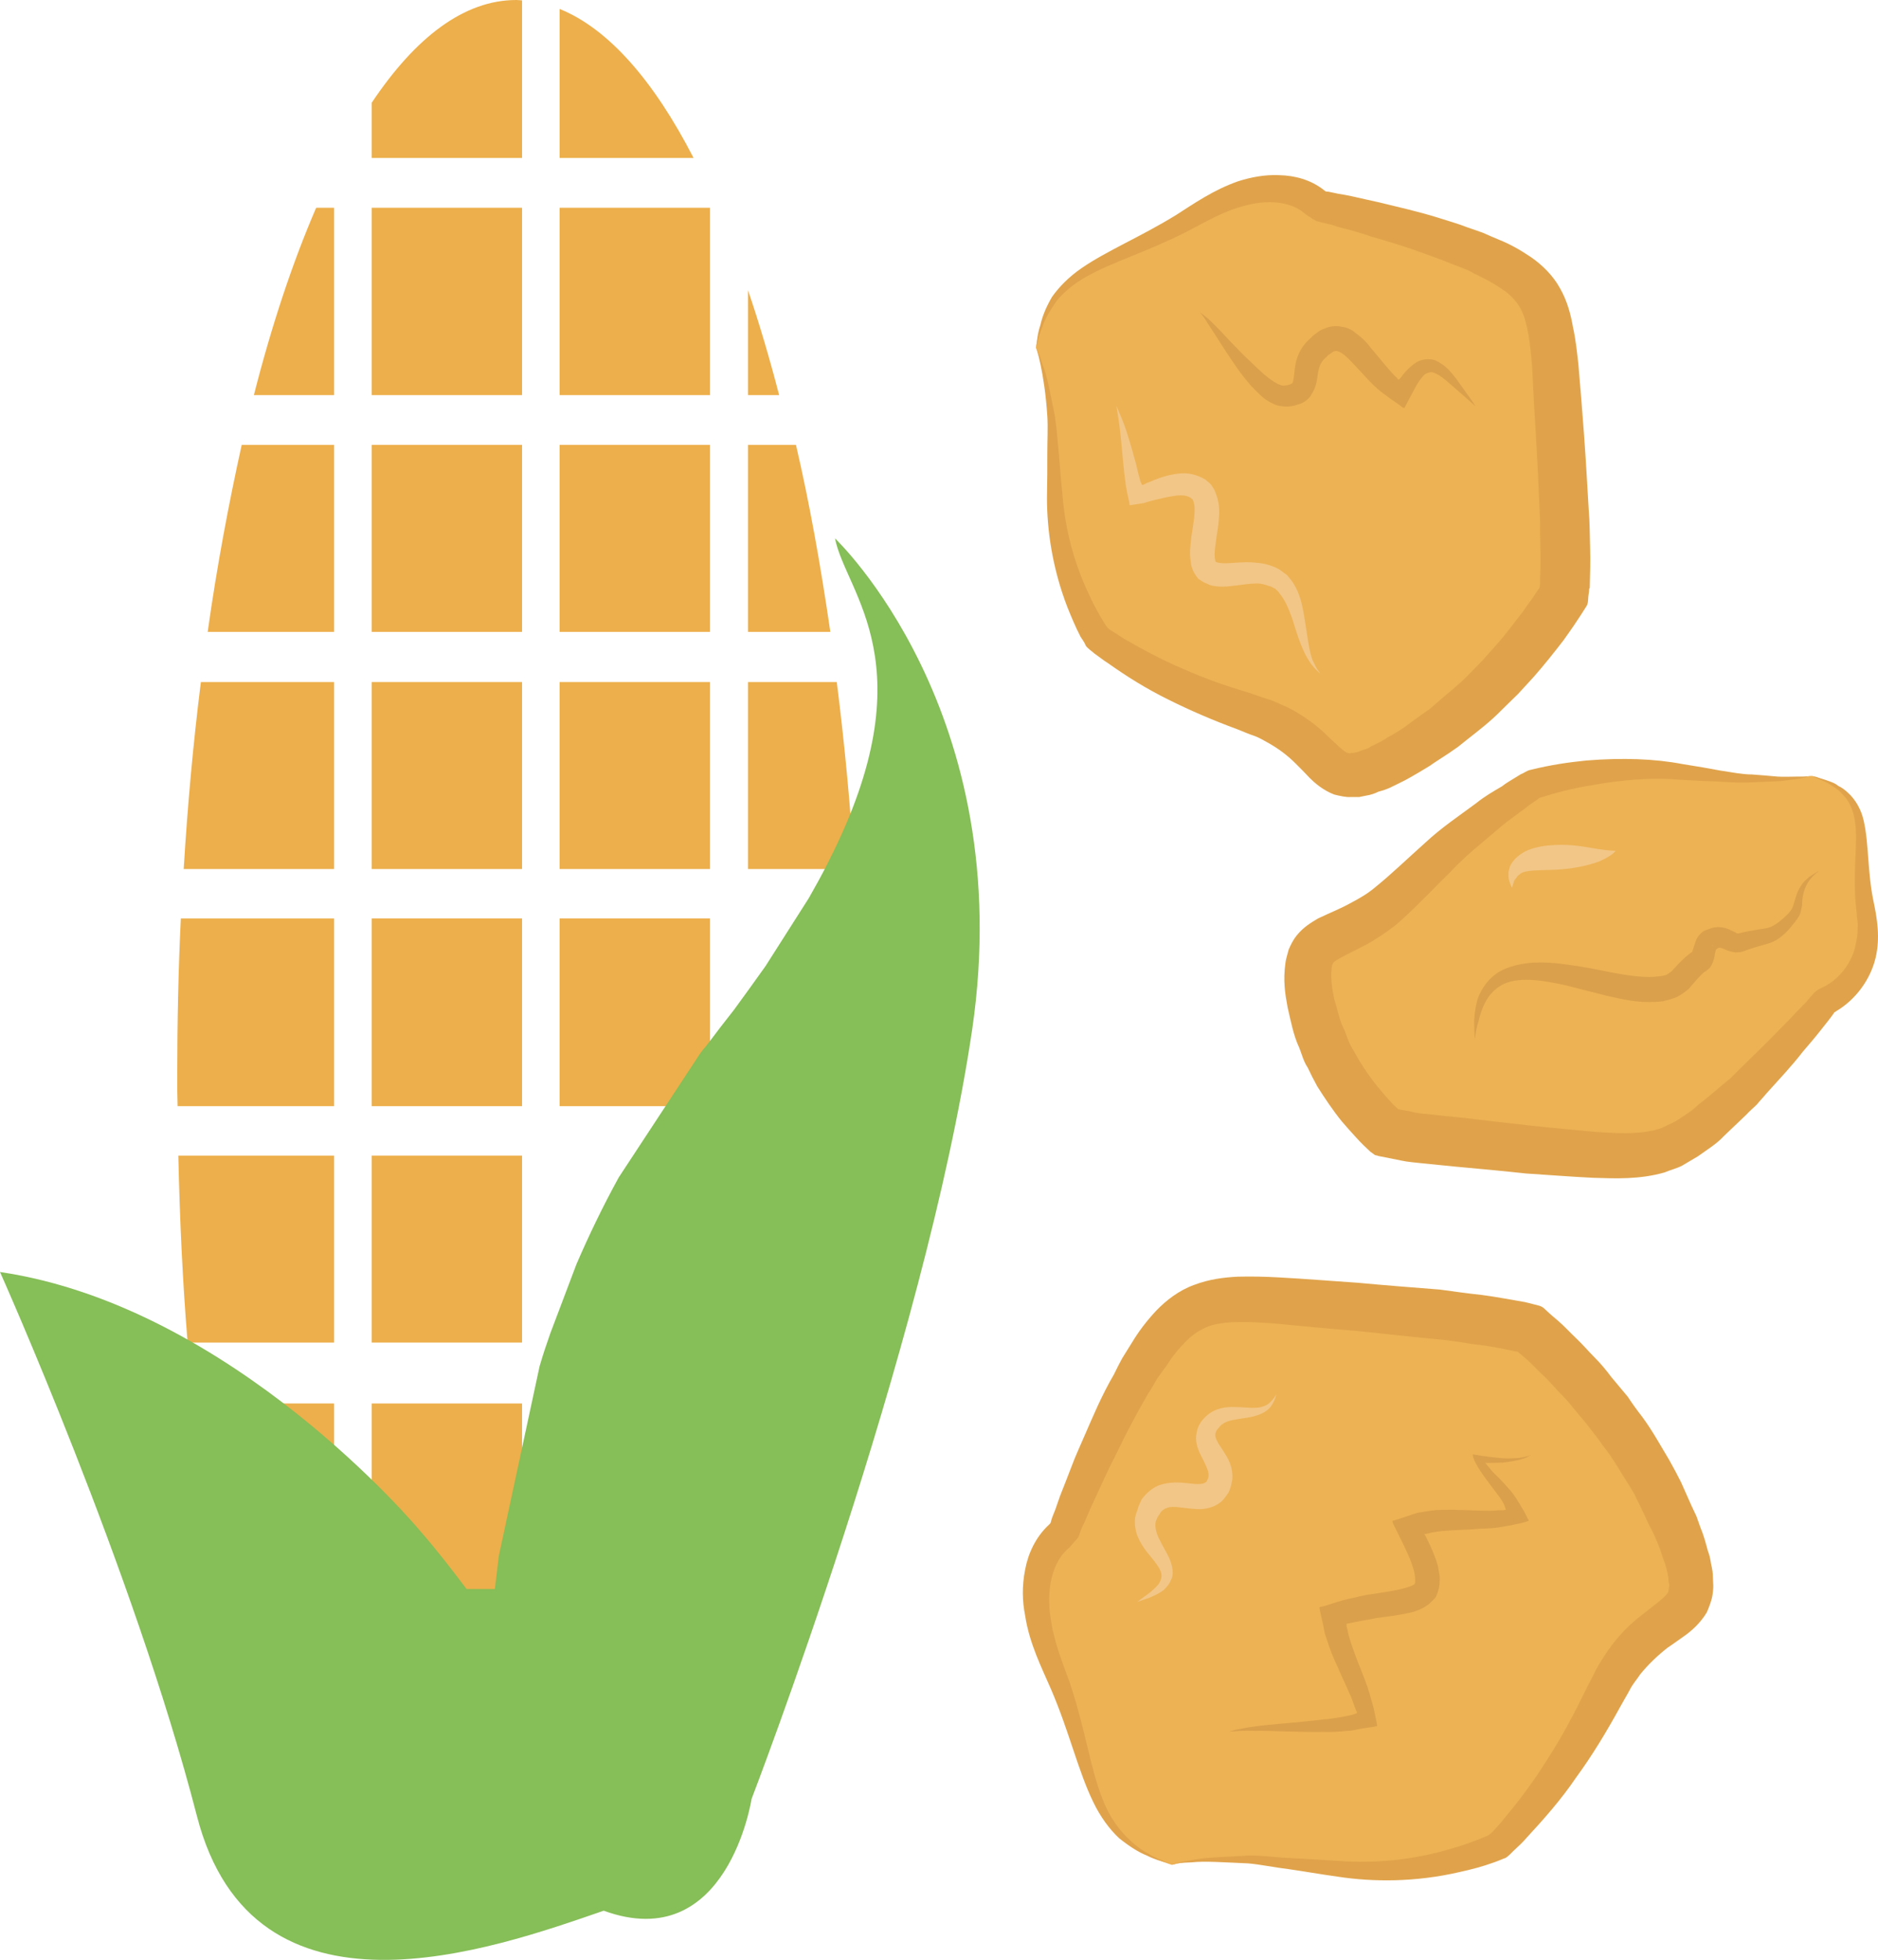 <?xml version="1.0" encoding="UTF-8" standalone="no"?>
<!-- Creator: CorelDRAW Home & Student X7 -->

<svg
   xmlns:dc="http://purl.org/dc/elements/1.1/"
   xmlns:cc="http://creativecommons.org/ns#"
   xmlns:rdf="http://www.w3.org/1999/02/22-rdf-syntax-ns#"
   xmlns:svg="http://www.w3.org/2000/svg"
   xmlns="http://www.w3.org/2000/svg"
   xmlns:sodipodi="http://sodipodi.sourceforge.net/DTD/sodipodi-0.dtd"
   xmlns:inkscape="http://www.inkscape.org/namespaces/inkscape"
   xml:space="preserve"
   width="52.45mm"
   height="54.713mm"
   version="1.1"
   style="clip-rule:evenodd;fill-rule:evenodd;image-rendering:optimizeQuality;shape-rendering:geometricPrecision;text-rendering:geometricPrecision"
   viewBox="0 0 5244.955 5471.326"
   id="svg77"
   sodipodi:docname="2962.svg"
   inkscape:version="0.92.4 (5da689c313, 2019-01-14)"><sodipodi:namedview
   pagecolor="#ffffff"
   bordercolor="#666666"
   borderopacity="1"
   objecttolerance="10"
   gridtolerance="10"
   guidetolerance="10"
   inkscape:pageopacity="0"
   inkscape:pageshadow="2"
   inkscape:window-width="640"
   inkscape:window-height="480"
   id="namedview79"
   showgrid="false"
   inkscape:zoom="0.2102413"
   inkscape:cx="93.543308"
   inkscape:cy="91.70365"
   inkscape:window-x="0"
   inkscape:window-y="0"
   inkscape:window-maximized="0"
   inkscape:current-layer="svg77" />
 <defs
   id="defs4">
  <style
   type="text/css"
   id="style2">
   <![CDATA[
    .fil6 {fill:#86BE57}
    .fil4 {fill:#EDAF4B}
    .fil2 {fill:#DBA04B;fill-rule:nonzero}
    .fil1 {fill:#E0A34B;fill-rule:nonzero}
    .fil5 {fill:#EDAF4B;fill-rule:nonzero}
    .fil0 {fill:#EDB254;fill-rule:nonzero}
    .fil3 {fill:#F2C686;fill-rule:nonzero}
   ]]>
  </style>
 </defs>
 <g
   id="Vrstva_x0020_1"
   transform="translate(-8025,-11805)">
  <g
   id="_573054680">
   <path
   class="fil0"
   d="m 10918,12776 c 0,0 54,110 51,370 -4,259 120,440 120,440 0,0 158,126 427,211 270,84 168,272 443,107 274,-164 433,-437 433,-437 0,0 16,-89 -9,-429 -25,-339 -11,-416 -172,-501 -160,-85 -504,-158 -504,-158 0,0 -102,-122 -339,25 -239,146 -413,136 -450,372 z"
   id="path7"
   inkscape:connector-curvature="0"
   style="fill:#edb254;fill-rule:nonzero" />
   <path
   class="fil1"
   d="m 10919,12776 c 0,0 0,-6 2,-17 1,-11 3,-27 10,-48 5,-22 15,-48 32,-77 19,-27 47,-56 82,-80 71,-49 166,-88 265,-149 47,-30 104,-70 173,-94 35,-11 74,-19 115,-17 42,1 87,12 125,42 1,1 3,2 4,3 0,1 2,0 4,1 h 3 l 10,2 19,4 c 12,2 25,4 38,7 25,6 50,11 76,17 53,13 107,25 162,42 28,9 57,17 85,28 15,5 29,10 43,15 15,7 30,13 44,19 30,12 59,28 90,49 29,20 61,50 81,87 20,35 30,73 36,108 8,36 11,68 15,102 6,67 11,133 16,199 5,69 9,138 13,208 3,35 3,72 4,108 1,35 0,73 -1,111 -2,3 -2,4 -2,9 l -2,15 c -1,11 0,21 -7,30 -14,22 -17,27 -24,37 -12,19 -25,36 -38,55 -27,35 -54,69 -83,102 l -44,48 -46,45 c -30,31 -64,57 -97,83 l -25,20 -26,18 c -18,12 -36,23 -53,35 -18,11 -36,22 -54,32 -17,10 -37,19 -57,29 -9,4 -20,8 -32,11 -10,5 -21,9 -34,11 l -20,4 c -7,0 -15,0 -23,0 -14,1 -31,-3 -47,-7 -31,-12 -54,-32 -68,-46 -13,-14 -26,-27 -39,-40 -23,-23 -47,-41 -75,-57 -13,-7 -27,-16 -42,-21 -15,-5 -31,-12 -46,-18 -68,-25 -133,-53 -193,-83 -61,-30 -117,-65 -169,-102 -13,-8 -25,-18 -38,-27 -5,-5 -18,-13 -24,-22 -2,-6 -5,-10 -8,-15 l -6,-9 c -15,-29 -26,-56 -37,-83 -42,-109 -57,-215 -57,-305 1,-45 1,-86 1,-125 0,-38 2,-73 0,-103 -8,-124 -31,-191 -31,-191 0,0 1,4 5,11 4,9 8,20 13,36 13,32 21,79 34,142 9,61 13,141 22,228 7,85 30,183 77,279 11,24 25,49 39,72 10,15 8,13 19,21 12,7 24,15 36,23 51,29 105,59 165,84 58,26 120,48 185,67 18,6 35,13 53,18 18,5 37,16 55,23 37,19 72,43 103,72 29,28 57,55 65,55 3,0 4,2 8,0 3,0 5,0 7,0 l 8,-2 c 5,-1 13,-4 20,-7 8,-2 14,-4 22,-10 15,-7 31,-14 46,-25 17,-8 32,-19 48,-29 14,-11 30,-22 45,-33 l 23,-16 22,-19 c 28,-25 59,-48 86,-76 l 41,-42 39,-44 c 27,-30 50,-62 75,-94 11,-17 24,-32 34,-49 6,-8 14,-20 11,-17 l 1,-7 c 1,-34 2,-67 1,-101 -1,-35 0,-69 -2,-103 -3,-69 -6,-137 -10,-203 -4,-67 -8,-133 -11,-199 -5,-63 -12,-125 -31,-162 -10,-19 -24,-35 -43,-50 -20,-14 -44,-29 -69,-41 -13,-6 -24,-12 -37,-19 -13,-5 -26,-10 -39,-15 -26,-11 -52,-20 -79,-30 -51,-19 -104,-35 -153,-49 -25,-9 -50,-16 -74,-22 -13,-3 -25,-7 -37,-11 l -18,-4 -23,-6 c -5,-3 -13,-7 -16,-10 -5,-3 -12,-7 -15,-10 -42,-37 -109,-39 -167,-23 -61,15 -111,46 -166,74 -108,55 -207,84 -277,124 -36,20 -63,43 -83,67 -18,25 -32,49 -39,69 -8,20 -13,35 -15,47 -3,10 -4,16 -4,16 z"
   id="path9"
   inkscape:connector-curvature="0"
   style="fill:#e0a34b;fill-rule:nonzero" />
   <path
   class="fil0"
   d="m 11298,17011 c 0,0 130,-40 412,6 283,46 500,-59 500,-59 0,0 165,-150 302,-431 137,-280 324,-138 191,-466 -133,-327 -405,-545 -405,-545 0,0 -96,-33 -471,-61 -375,-30 -455,-58 -575,104 -120,160 -257,525 -257,525 0,0 -150,90 -30,374 121,285 82,474 333,553 z"
   id="path11"
   inkscape:connector-curvature="0"
   style="fill:#edb254;fill-rule:nonzero" />
   <path
   class="fil1"
   d="m 11298,17011 c 0,0 -6,-3 -17,-7 -13,-3 -31,-8 -53,-19 -23,-9 -48,-25 -77,-48 -27,-25 -53,-60 -73,-102 -42,-86 -67,-197 -118,-315 -25,-58 -60,-126 -72,-205 -8,-40 -9,-83 0,-128 8,-44 29,-91 67,-126 1,-1 2,-2 3,-3 1,-1 1,-3 2,-4 l 1,-5 3,-9 8,-20 c 5,-14 9,-26 14,-40 11,-27 21,-54 32,-82 10,-27 23,-55 35,-83 12,-28 25,-57 38,-86 14,-30 28,-58 45,-87 7,-15 15,-30 23,-45 9,-15 19,-30 28,-45 18,-30 40,-59 67,-88 28,-29 64,-57 106,-72 42,-16 83,-21 122,-23 40,-1 77,0 114,2 74,4 147,10 221,15 75,7 152,13 229,19 38,5 78,11 117,15 39,5 80,13 121,20 7,2 10,2 24,6 11,3 23,4 32,14 l 13,12 8,7 13,11 c 20,17 36,35 54,52 18,17 33,35 50,52 17,17 33,36 47,55 15,18 31,37 46,55 13,20 27,39 41,57 28,38 51,80 75,120 l 17,31 16,31 c 9,21 19,42 28,63 l 15,32 11,31 c 9,21 15,44 21,66 5,12 7,25 9,37 3,12 5,24 5,39 l 1,21 c 0,9 -1,17 -2,24 -2,16 -9,33 -16,50 -18,30 -42,51 -60,64 -16,11 -33,24 -50,35 -29,23 -54,47 -76,74 -9,14 -21,27 -29,43 -9,17 -19,33 -27,48 -39,71 -79,137 -123,197 -42,62 -90,116 -138,168 -11,13 -23,24 -37,37 l -10,10 c -5,4 -10,10 -16,11 -14,6 -20,8 -28,11 -33,12 -64,20 -96,27 -125,29 -243,28 -341,13 -50,-7 -95,-15 -137,-21 -41,-5 -79,-13 -112,-16 -69,-3 -123,-7 -159,-3 -18,1 -31,1 -41,3 -9,3 -14,4 -14,4 0,0 5,-3 14,-5 8,-3 22,-5 40,-8 37,-8 90,-9 161,-13 34,-1 72,5 115,7 42,2 87,5 137,8 95,7 206,-1 319,-36 29,-8 58,-19 85,-30 8,-3 16,-7 17,-9 4,-2 4,-3 11,-10 10,-11 21,-23 31,-36 42,-50 83,-105 120,-165 39,-60 73,-124 106,-192 9,-18 19,-36 28,-55 9,-18 22,-36 34,-55 26,-37 59,-72 95,-99 34,-27 70,-53 73,-64 0,-3 2,-5 2,-12 0,-2 1,-4 1,-7 l -2,-10 c 0,-7 -1,-15 -3,-24 -2,-8 -4,-16 -7,-26 -7,-18 -12,-37 -20,-56 l -12,-28 -14,-27 c -9,-19 -17,-38 -27,-57 l -13,-27 -17,-28 c -23,-35 -43,-73 -71,-107 -12,-18 -25,-34 -39,-52 -13,-17 -28,-34 -42,-51 -13,-17 -28,-33 -44,-49 -15,-16 -29,-33 -46,-48 -16,-15 -31,-32 -48,-46 l -13,-11 -5,-4 v 0 c 0,0 5,0 -11,-2 -35,-8 -71,-15 -110,-19 -38,-6 -75,-12 -112,-15 -76,-7 -151,-16 -224,-23 -75,-6 -147,-13 -220,-20 -69,-5 -137,-9 -185,7 -23,9 -43,21 -63,41 -20,20 -40,43 -56,70 -10,12 -18,25 -27,37 -8,14 -16,28 -24,40 -16,28 -31,54 -45,81 -15,27 -28,55 -41,81 -14,27 -27,54 -39,80 -12,26 -24,52 -36,78 -5,12 -11,25 -16,37 l -9,19 -9,25 c -4,5 -9,11 -12,14 -5,6 -9,10 -12,14 -50,40 -63,114 -56,182 2,16 5,33 8,50 5,16 8,33 13,48 10,32 22,64 34,96 43,127 58,240 91,324 16,42 37,75 60,100 24,26 47,44 68,55 21,13 38,19 50,24 11,4 17,8 17,8 z"
   id="path13"
   inkscape:connector-curvature="0"
   style="fill:#e0a34b;fill-rule:nonzero" />
   <path
   class="fil0"
   d="m 13085,13971 c 0,0 -117,26 -344,-9 -227,-35 -435,33 -435,33 0,0 -172,100 -353,287 -181,187 -306,90 -270,311 37,223 214,373 214,373 0,0 73,22 382,46 307,26 368,45 506,-63 139,-107 339,-349 339,-349 0,0 147,-59 112,-253 -35,-193 42,-320 -151,-376 z"
   id="path15"
   inkscape:connector-curvature="0"
   style="fill:#edb254;fill-rule:nonzero" />
   <path
   class="fil1"
   d="m 13085,13971 c 0,0 5,1 13,3 7,3 20,6 36,12 8,3 17,6 25,13 9,4 19,11 28,20 19,17 36,45 43,77 15,65 10,143 28,228 9,43 19,99 5,156 -14,58 -54,115 -110,148 -1,1 -2,2 -3,2 -2,1 -3,2 -3,3 -1,1 -4,6 -8,11 l -10,13 c -8,10 -15,19 -23,29 -14,18 -30,36 -46,55 -30,39 -66,77 -102,117 -8,10 -18,20 -26,30 -10,10 -21,19 -30,29 -21,20 -42,40 -63,60 -19,21 -47,38 -72,56 -15,9 -29,17 -44,26 -15,8 -33,12 -49,19 -70,20 -137,17 -200,15 -62,-3 -124,-8 -187,-12 -64,-7 -129,-13 -195,-19 -34,-3 -67,-7 -100,-10 -17,-2 -34,-3 -53,-7 l -65,-13 c -3,-2 -8,-1 -11,-4 l -11,-8 -19,-18 c -7,-7 -15,-15 -21,-22 -14,-15 -27,-30 -40,-45 -25,-31 -47,-64 -68,-97 -10,-18 -19,-36 -27,-53 -11,-16 -16,-36 -23,-54 -17,-36 -24,-76 -33,-114 -7,-38 -13,-74 -6,-124 1,-10 6,-25 9,-37 6,-14 13,-28 22,-39 20,-25 42,-37 60,-48 36,-17 64,-28 89,-42 27,-14 51,-28 73,-47 41,-33 91,-81 137,-122 46,-43 96,-76 143,-111 22,-18 48,-33 72,-47 11,-9 24,-16 35,-23 l 18,-11 c 7,-2 16,-10 27,-12 57,-14 106,-21 156,-26 100,-8 190,-5 268,10 38,6 74,12 105,18 33,5 62,11 89,11 27,2 51,4 72,6 20,1 38,0 51,0 15,0 26,0 33,-1 7,-1 11,-1 11,-1 0,0 -4,1 -10,2 -7,2 -18,5 -33,7 -14,1 -31,5 -52,6 -21,1 -45,2 -73,3 -27,2 -57,0 -91,-2 -33,-1 -68,-3 -107,-5 -75,-7 -161,-1 -253,16 -46,7 -96,20 -140,34 -3,1 -3,2 -10,7 l -15,10 c -10,8 -21,16 -32,24 -21,16 -43,31 -64,50 -42,36 -87,71 -127,114 -43,42 -81,83 -136,134 -26,24 -56,44 -87,63 -31,18 -65,33 -88,46 -11,6 -19,12 -19,14 -2,3 -1,5 -3,7 0,3 -1,5 -1,10 -3,20 1,53 7,82 10,30 14,60 29,88 6,14 10,30 18,44 l 24,42 c 17,27 35,54 57,79 11,14 22,26 33,38 6,7 12,12 18,17 1,2 -1,1 2,1 l 34,6 c 13,4 29,6 46,7 32,4 64,7 96,10 64,8 128,15 190,22 63,7 123,12 184,18 60,4 115,6 159,-4 11,-3 22,-5 33,-11 10,-5 21,-10 31,-15 22,-15 44,-27 63,-46 21,-16 41,-33 61,-50 10,-8 20,-17 30,-25 9,-9 18,-18 27,-27 37,-36 73,-71 107,-106 17,-17 34,-34 49,-51 9,-8 16,-17 25,-25 8,-10 16,-19 25,-29 4,-3 7,-6 10,-8 4,-2 9,-5 12,-6 44,-21 73,-58 88,-99 6,-21 11,-43 11,-65 1,-11 0,-21 -2,-32 0,-10 -2,-22 -3,-34 -9,-94 6,-172 -2,-231 -4,-30 -14,-54 -29,-72 -8,-8 -15,-17 -23,-22 -8,-6 -16,-10 -23,-15 -14,-8 -27,-12 -34,-15 -7,-4 -12,-6 -12,-6 z"
   id="path17"
   inkscape:connector-curvature="0"
   style="fill:#e0a34b;fill-rule:nonzero" />
   <path
   class="fil2"
   d="m 12304,15865 c 0,0 -3,2 -9,5 -5,3 -13,7 -26,10 -11,3 -28,6 -46,8 -16,1 -32,1 -47,1 0,0 -5,-1 -2,1 l 4,5 c 2,2 4,5 7,8 5,7 10,12 15,17 7,6 28,28 45,48 8,9 20,28 31,47 6,9 11,20 16,30 l 2,3 1,2 c -1,1 -2,1 -2,1 l -8,3 -16,4 c -11,2 -23,5 -35,7 l -18,3 -12,2 c -17,2 -33,2 -49,3 -34,3 -68,3 -100,6 -17,1 -34,5 -47,8 -4,0 -3,1 -4,1 -1,0 -1,1 1,3 -1,-3 25,46 36,86 l 3,18 c 2,7 2,13 2,20 -1,8 0,14 -2,22 -2,9 -5,17 -8,25 -5,7 -12,13 -18,19 -6,6 -13,9 -19,13 -12,6 -25,11 -36,13 -34,8 -65,11 -94,15 -15,3 -30,6 -43,8 -12,2 -23,5 -35,7 -2,1 -7,0 -5,4 v 5 c 1,3 3,11 4,17 6,26 16,51 25,76 10,25 20,49 29,75 4,12 8,25 11,37 l 3,10 c 1,3 2,9 4,15 2,9 4,20 6,29 l 3,15 v 3 c 0,1 -2,1 -3,1 l -8,2 c -9,1 -19,3 -29,4 -22,4 -29,7 -42,7 -23,2 -45,4 -66,3 -83,1 -148,-4 -195,-3 -23,-1 -40,0 -52,1 -13,1 -19,1 -19,1 0,0 6,-1 18,-5 13,-2 29,-6 52,-9 47,-7 114,-10 194,-20 20,-1 41,-5 62,-9 10,-1 25,-6 25,-6 3,-2 9,-1 6,-6 -2,-6 -5,-11 -7,-18 -4,-10 -7,-22 -13,-33 -10,-24 -22,-48 -32,-72 -12,-25 -23,-51 -32,-81 -2,-8 -5,-12 -7,-24 -2,-13 -5,-25 -8,-38 l -4,-19 -1,-5 c 0,-1 0,-3 2,-3 l 10,-2 38,-12 17,-5 12,-3 23,-5 c 15,-4 31,-7 46,-9 31,-5 62,-9 88,-16 16,-4 30,-10 30,-13 2,-2 2,-17 -1,-32 -9,-34 -20,-56 -54,-125 l -5,-10 c -1,-3 -5,-9 1,-9 l 25,-8 c 17,-5 34,-13 49,-15 23,-4 41,-7 60,-7 36,-1 71,1 103,2 15,0 31,1 46,0 l 10,-1 h 6 8 l 4,-1 c 2,0 4,0 2,-1 l -2,-8 c -2,-5 -3,-8 -11,-21 -24,-34 -78,-97 -79,-125 34,6 63,9 84,11 19,1 33,0 46,-1 12,-2 21,-4 27,-6 6,-2 9,-4 9,-4 z"
   id="path19"
   inkscape:connector-curvature="0"
   style="fill:#dba04b;fill-rule:nonzero" />
   <path
   class="fil3"
   d="m 11590,15697 c -1,0 -2,15 -16,35 -9,11 -23,20 -41,25 -18,6 -38,7 -58,11 -20,3 -37,9 -47,24 -7,6 -9,15 -9,20 0,5 3,12 9,23 6,9 14,21 23,36 8,14 17,34 16,60 0,5 -2,11 -3,17 -1,6 -3,11 -5,17 -2,6 -5,10 -8,14 l -6,8 c -2,3 -5,6 -8,9 -20,18 -48,23 -67,22 -40,-2 -67,-10 -84,-4 -8,2 -13,6 -19,12 -2,5 -6,9 -9,14 -2,5 -5,11 -5,12 -4,16 2,37 14,58 10,21 25,41 31,67 3,13 4,28 -3,39 -4,12 -12,19 -19,27 -14,11 -29,17 -40,22 -23,8 -35,12 -35,12 0,0 10,-8 30,-22 9,-7 20,-16 30,-28 8,-13 11,-25 4,-39 -7,-15 -22,-32 -39,-53 -15,-21 -35,-50 -31,-92 2,-13 6,-19 8,-27 2,-9 7,-17 11,-26 12,-16 30,-33 52,-40 43,-13 80,-2 104,-2 12,0 19,-2 22,-5 1,0 1,0 2,-1 1,-2 3,-4 3,-6 1,-1 1,-3 2,-4 1,-2 1,-3 1,-6 3,-12 -10,-36 -25,-66 -6,-14 -13,-34 -8,-55 3,-21 15,-36 27,-47 25,-23 57,-26 79,-25 23,0 41,3 57,2 14,0 27,-4 36,-10 18,-14 23,-28 24,-28 z"
   id="path21"
   inkscape:connector-curvature="0"
   style="fill:#f2c686;fill-rule:nonzero" />
   <path
   class="fil3"
   d="m 11712,13686 c 0,0 -3,-4 -9,-9 -5,-5 -14,-14 -22,-27 -17,-25 -32,-68 -47,-118 -9,-25 -19,-51 -36,-71 -3,-6 -10,-10 -12,-13 -4,-1 -10,-6 -17,-7 -11,-4 -24,-8 -38,-7 -15,0 -32,3 -50,5 -19,2 -39,6 -65,2 -7,-1 -14,-3 -21,-7 -7,-2 -14,-7 -23,-13 -6,-7 -12,-16 -15,-23 -3,-8 -6,-15 -6,-22 -5,-28 -1,-50 1,-71 6,-40 14,-80 6,-100 0,-2 -2,-4 -2,-5 0,-1 1,0 -2,-2 -4,-4 -8,-6 -14,-8 -10,-3 -25,-3 -39,0 -15,2 -31,6 -48,10 -10,3 -22,5 -32,9 -14,3 -27,4 -38,6 -4,2 -4,-3 -4,-6 l -2,-10 -4,-18 c -2,-11 -5,-26 -5,-31 -2,-15 -4,-29 -5,-42 -5,-53 -9,-96 -13,-125 -5,-30 -7,-45 -7,-45 0,0 6,14 18,43 11,27 23,69 37,120 3,14 6,27 10,40 2,10 3,10 4,12 1,2 1,5 3,6 4,-1 6,-2 8,-3 l 3,-2 11,-4 c 15,-7 32,-13 51,-18 20,-4 42,-9 67,-3 13,3 25,8 37,15 4,5 14,10 18,18 5,7 8,13 10,19 11,27 11,51 9,73 -1,22 -6,42 -8,62 -3,19 -5,37 -3,48 1,6 2,8 1,8 -1,-1 0,0 2,2 2,1 5,1 8,2 23,5 65,-5 104,0 21,1 42,7 60,16 10,5 15,11 26,18 8,10 13,15 18,23 20,32 25,63 30,90 9,53 13,95 23,123 6,13 11,23 15,29 5,6 7,11 7,11 z"
   id="path23"
   inkscape:connector-curvature="0"
   style="fill:#f2c686;fill-rule:nonzero" />
   <path
   class="fil2"
   d="m 12146,12939 c 0,0 -12,-10 -33,-29 -11,-9 -24,-21 -38,-33 -15,-13 -33,-29 -51,-33 -8,0 -13,2 -21,7 -7,8 -14,16 -21,28 -11,21 -23,42 -34,64 -1,2 -2,0 -5,0 l -4,-3 -8,-6 -17,-12 c -6,-3 -12,-9 -18,-13 l -15,-11 c -27,-22 -51,-51 -75,-76 -12,-13 -24,-25 -35,-32 -11,-6 -13,-6 -21,-4 -3,1 -9,7 -15,10 -4,5 -11,10 -14,14 -8,9 -12,19 -15,36 -3,15 -2,36 -20,63 -8,13 -24,23 -36,25 -12,5 -24,6 -33,6 -8,0 -28,-2 -36,-8 -10,-4 -19,-10 -26,-15 -14,-12 -25,-24 -36,-35 -21,-24 -37,-46 -51,-67 -29,-42 -50,-78 -66,-101 -14,-24 -25,-36 -25,-36 0,0 14,8 34,28 21,20 48,51 84,87 17,16 37,36 58,55 20,17 47,37 61,33 14,-1 21,-6 21,-8 2,-3 4,-18 6,-38 2,-19 9,-46 26,-67 8,-11 16,-16 24,-25 10,-7 18,-16 34,-21 6,-3 14,-5 22,-6 8,-1 16,-1 24,1 9,1 16,3 22,6 7,3 13,7 17,11 20,14 34,29 45,44 24,28 44,54 66,77 l 5,4 v 0 c 0,1 1,2 1,2 1,1 3,4 4,4 l 4,-3 c 0,-1 1,-1 1,-2 1,0 5,-5 7,-9 10,-12 23,-25 37,-34 16,-10 38,-12 54,-6 30,14 44,34 57,50 12,17 22,30 30,42 17,23 25,36 25,36 z"
   id="path25"
   inkscape:connector-curvature="0"
   style="fill:#dba04b;fill-rule:nonzero" />
   <path
   class="fil2"
   d="m 13103,14237 c 4,2 -45,22 -45,95 -1,5 -2,9 -3,15 -1,6 -3,11 -6,16 -7,12 -13,18 -20,27 -7,9 -15,18 -26,27 -10,9 -24,17 -36,21 -28,8 -47,13 -77,24 -6,2 -12,1 -18,2 -6,-1 -12,-2 -18,-4 -9,-3 -14,-6 -20,-8 -9,-3 -9,-1 -16,3 l -12,-13 c 0,0 0,0 0,0 0,1 1,2 2,3 4,4 14,9 11,7 -1,3 -3,8 -4,13 -1,6 -2,14 -5,23 -2,5 -4,11 -9,18 -6,6 -16,15 -27,17 4,-1 8,-3 13,-6 -16,13 -26,26 -46,49 -12,10 -29,23 -46,27 -9,4 -16,4 -25,7 -7,1 -14,2 -23,2 -50,3 -93,-8 -134,-17 -40,-10 -78,-20 -114,-29 -71,-16 -137,-25 -180,-1 -44,24 -58,73 -65,102 -5,15 -7,28 -8,36 -1,8 -2,13 -2,13 0,0 0,-5 -1,-13 0,-8 -1,-21 -1,-38 1,-16 3,-36 9,-59 8,-23 23,-50 49,-70 26,-20 62,-29 98,-33 35,-3 73,0 112,6 38,5 78,13 117,21 39,7 80,14 116,12 12,-1 23,-2 31,-4 8,-2 11,-6 19,-11 13,-14 33,-37 54,-52 l 34,-23 -17,36 c 0,0 1,0 -6,-6 l -9,-6 c 0,1 0,0 1,-1 1,-3 3,-8 5,-15 2,-6 4,-13 8,-23 2,-4 5,-9 10,-14 6,-7 14,-12 22,-13 -3,1 -6,2 -8,3 11,-5 21,-9 35,-10 12,0 25,3 33,7 9,4 16,8 19,9 2,2 3,2 6,2 22,-6 54,-11 74,-14 21,-3 36,-15 52,-29 16,-14 25,-24 29,-41 5,-16 9,-33 18,-46 7,-13 18,-22 25,-28 17,-11 25,-16 25,-16 z"
   id="path27"
   inkscape:connector-curvature="0"
   style="fill:#dba04b;fill-rule:nonzero" />
   <path
   class="fil3"
   d="m 12537,14180 c 0,0 -3,5 -10,10 -8,6 -20,13 -36,20 -32,12 -77,21 -122,23 -45,2 -81,0 -98,11 -2,3 -5,4 -7,6 -2,2 -3,4 -4,6 -5,4 -7,9 -8,14 -3,8 -4,13 -4,13 0,0 -3,-4 -6,-13 -2,-6 -4,-11 -4,-18 0,-4 0,-9 0,-13 1,-4 2,-9 4,-15 7,-18 29,-37 51,-46 23,-9 49,-13 73,-14 49,-3 90,6 121,11 29,5 50,5 50,5 z"
   id="path29"
   inkscape:connector-curvature="0"
   style="fill:#f2c686;fill-rule:nonzero" />
   <polygon
   class="fil4"
   points="9063,13569 9483,13569 9483,13047 9063,13047 "
   id="polygon31"
   style="fill:#edaf4b" />
   <polygon
   class="fil4"
   points="9063,14893 9483,14893 9483,14369 9063,14369 "
   id="polygon33"
   style="fill:#edaf4b" />
   <polygon
   class="fil4"
   points="9063,15553 9483,15553 9483,15031 9063,15031 "
   id="polygon35"
   style="fill:#edaf4b" />
   <polygon
   class="fil4"
   points="9063,16246 9483,16246 9483,15723 9063,15723 "
   id="polygon37"
   style="fill:#edaf4b" />
   <polygon
   class="fil4"
   points="9063,14231 9483,14231 9483,13709 9063,13709 "
   id="polygon39"
   style="fill:#edaf4b" />
   <path
   class="fil4"
   d="m 8958,12385 h -50 c -65,150 -124,327 -174,523 h 224 z"
   id="path41"
   inkscape:connector-curvature="0"
   style="fill:#edaf4b" />
   <path
   class="fil4"
   d="m 8958,14893 v -524 h -428 c -7,144 -10,291 -10,441 0,28 0,55 1,83 z"
   id="path43"
   inkscape:connector-curvature="0"
   style="fill:#edaf4b" />
   <polygon
   class="fil4"
   points="9063,12908 9483,12908 9483,12385 9063,12385 "
   id="polygon45"
   style="fill:#edaf4b" />
   <path
   class="fil4"
   d="m 8958,13709 h -372 c -21,167 -37,341 -48,522 h 420 z"
   id="path47"
   inkscape:connector-curvature="0"
   style="fill:#edaf4b" />
   <path
   class="fil4"
   d="m 8958,15553 v -522 h -435 c 4,179 12,354 26,522 z"
   id="path49"
   inkscape:connector-curvature="0"
   style="fill:#edaf4b" />
   <path
   class="fil4"
   d="m 8958,16246 v -523 h -394 c 3,178 11,354 24,523 z"
   id="path51"
   inkscape:connector-curvature="0"
   style="fill:#edaf4b" />
   <path
   class="fil4"
   d="m 8958,13047 h -258 c -36,163 -69,337 -95,522 h 353 z"
   id="path53"
   inkscape:connector-curvature="0"
   style="fill:#edaf4b" />
   <polygon
   class="fil4"
   points="9588,12908 10008,12908 10008,12385 9588,12385 "
   id="polygon55"
   style="fill:#edaf4b" />
   <path
   class="fil4"
   d="m 9483,11806 c -5,0 -10,-1 -16,-1 -145,0 -281,103 -404,287 v 154 h 420 z"
   id="path57"
   inkscape:connector-curvature="0"
   style="fill:#edaf4b" />
   <path
   class="fil4"
   d="m 10114,12615 v 293 h 87 c -27,-104 -56,-202 -87,-293 z"
   id="path59"
   inkscape:connector-curvature="0"
   style="fill:#edaf4b" />
   <path
   class="fil4"
   d="m 9588,11830 v 416 h 374 c -111,-216 -238,-361 -374,-416 z"
   id="path61"
   inkscape:connector-curvature="0"
   style="fill:#edaf4b" />
   <polygon
   class="fil4"
   points="9588,13569 10008,13569 10008,13047 9588,13047 "
   id="polygon63"
   style="fill:#edaf4b" />
   <polygon
   class="fil4"
   points="9588,14231 10008,14231 10008,13709 9588,13709 "
   id="polygon65"
   style="fill:#edaf4b" />
   <polygon
   class="fil4"
   points="9588,14893 10008,14893 10008,14369 9588,14369 "
   id="polygon67"
   style="fill:#edaf4b" />
   <path
   class="fil5"
   d="m 10362,13709 h -248 v 522 h 297 c -11,-181 -28,-355 -49,-522 z"
   id="path69"
   inkscape:connector-curvature="0"
   style="fill:#edaf4b;fill-rule:nonzero" />
   <path
   class="fil5"
   d="m 10248,13047 h -134 v 522 h 230 c -27,-185 -58,-359 -96,-522 z"
   id="path71"
   inkscape:connector-curvature="0"
   style="fill:#edaf4b;fill-rule:nonzero" />
   <path
   class="fil6"
   d="m 10740,14680 c 130,-888 -383,-1372 -383,-1372 30,153 261,353 -17,900 l -6,12 c -15,30 -32,60 -50,92 l -121,190 c -28,39 -57,80 -88,122 l -25,32 c -19,24 -37,49 -56,73 -6,6 -10,12 -15,19 l -226,344 c -44,80 -83,161 -118,242 l -73,193 c -11,31 -21,61 -30,92 l -114,530 c -4,32 -7,62 -11,92 h -79 c -40,-53 -83,-109 -132,-165 0,0 -520,-624 -1171,-720 0,0 373,833 550,1519 158,611 826,371 1136,264 346,126 413,-312 413,-312 0,0 484,-1257 616,-2147 z"
   id="path73"
   inkscape:connector-curvature="0"
   style="fill:#86be57" />
  </g>
 </g>
</svg>